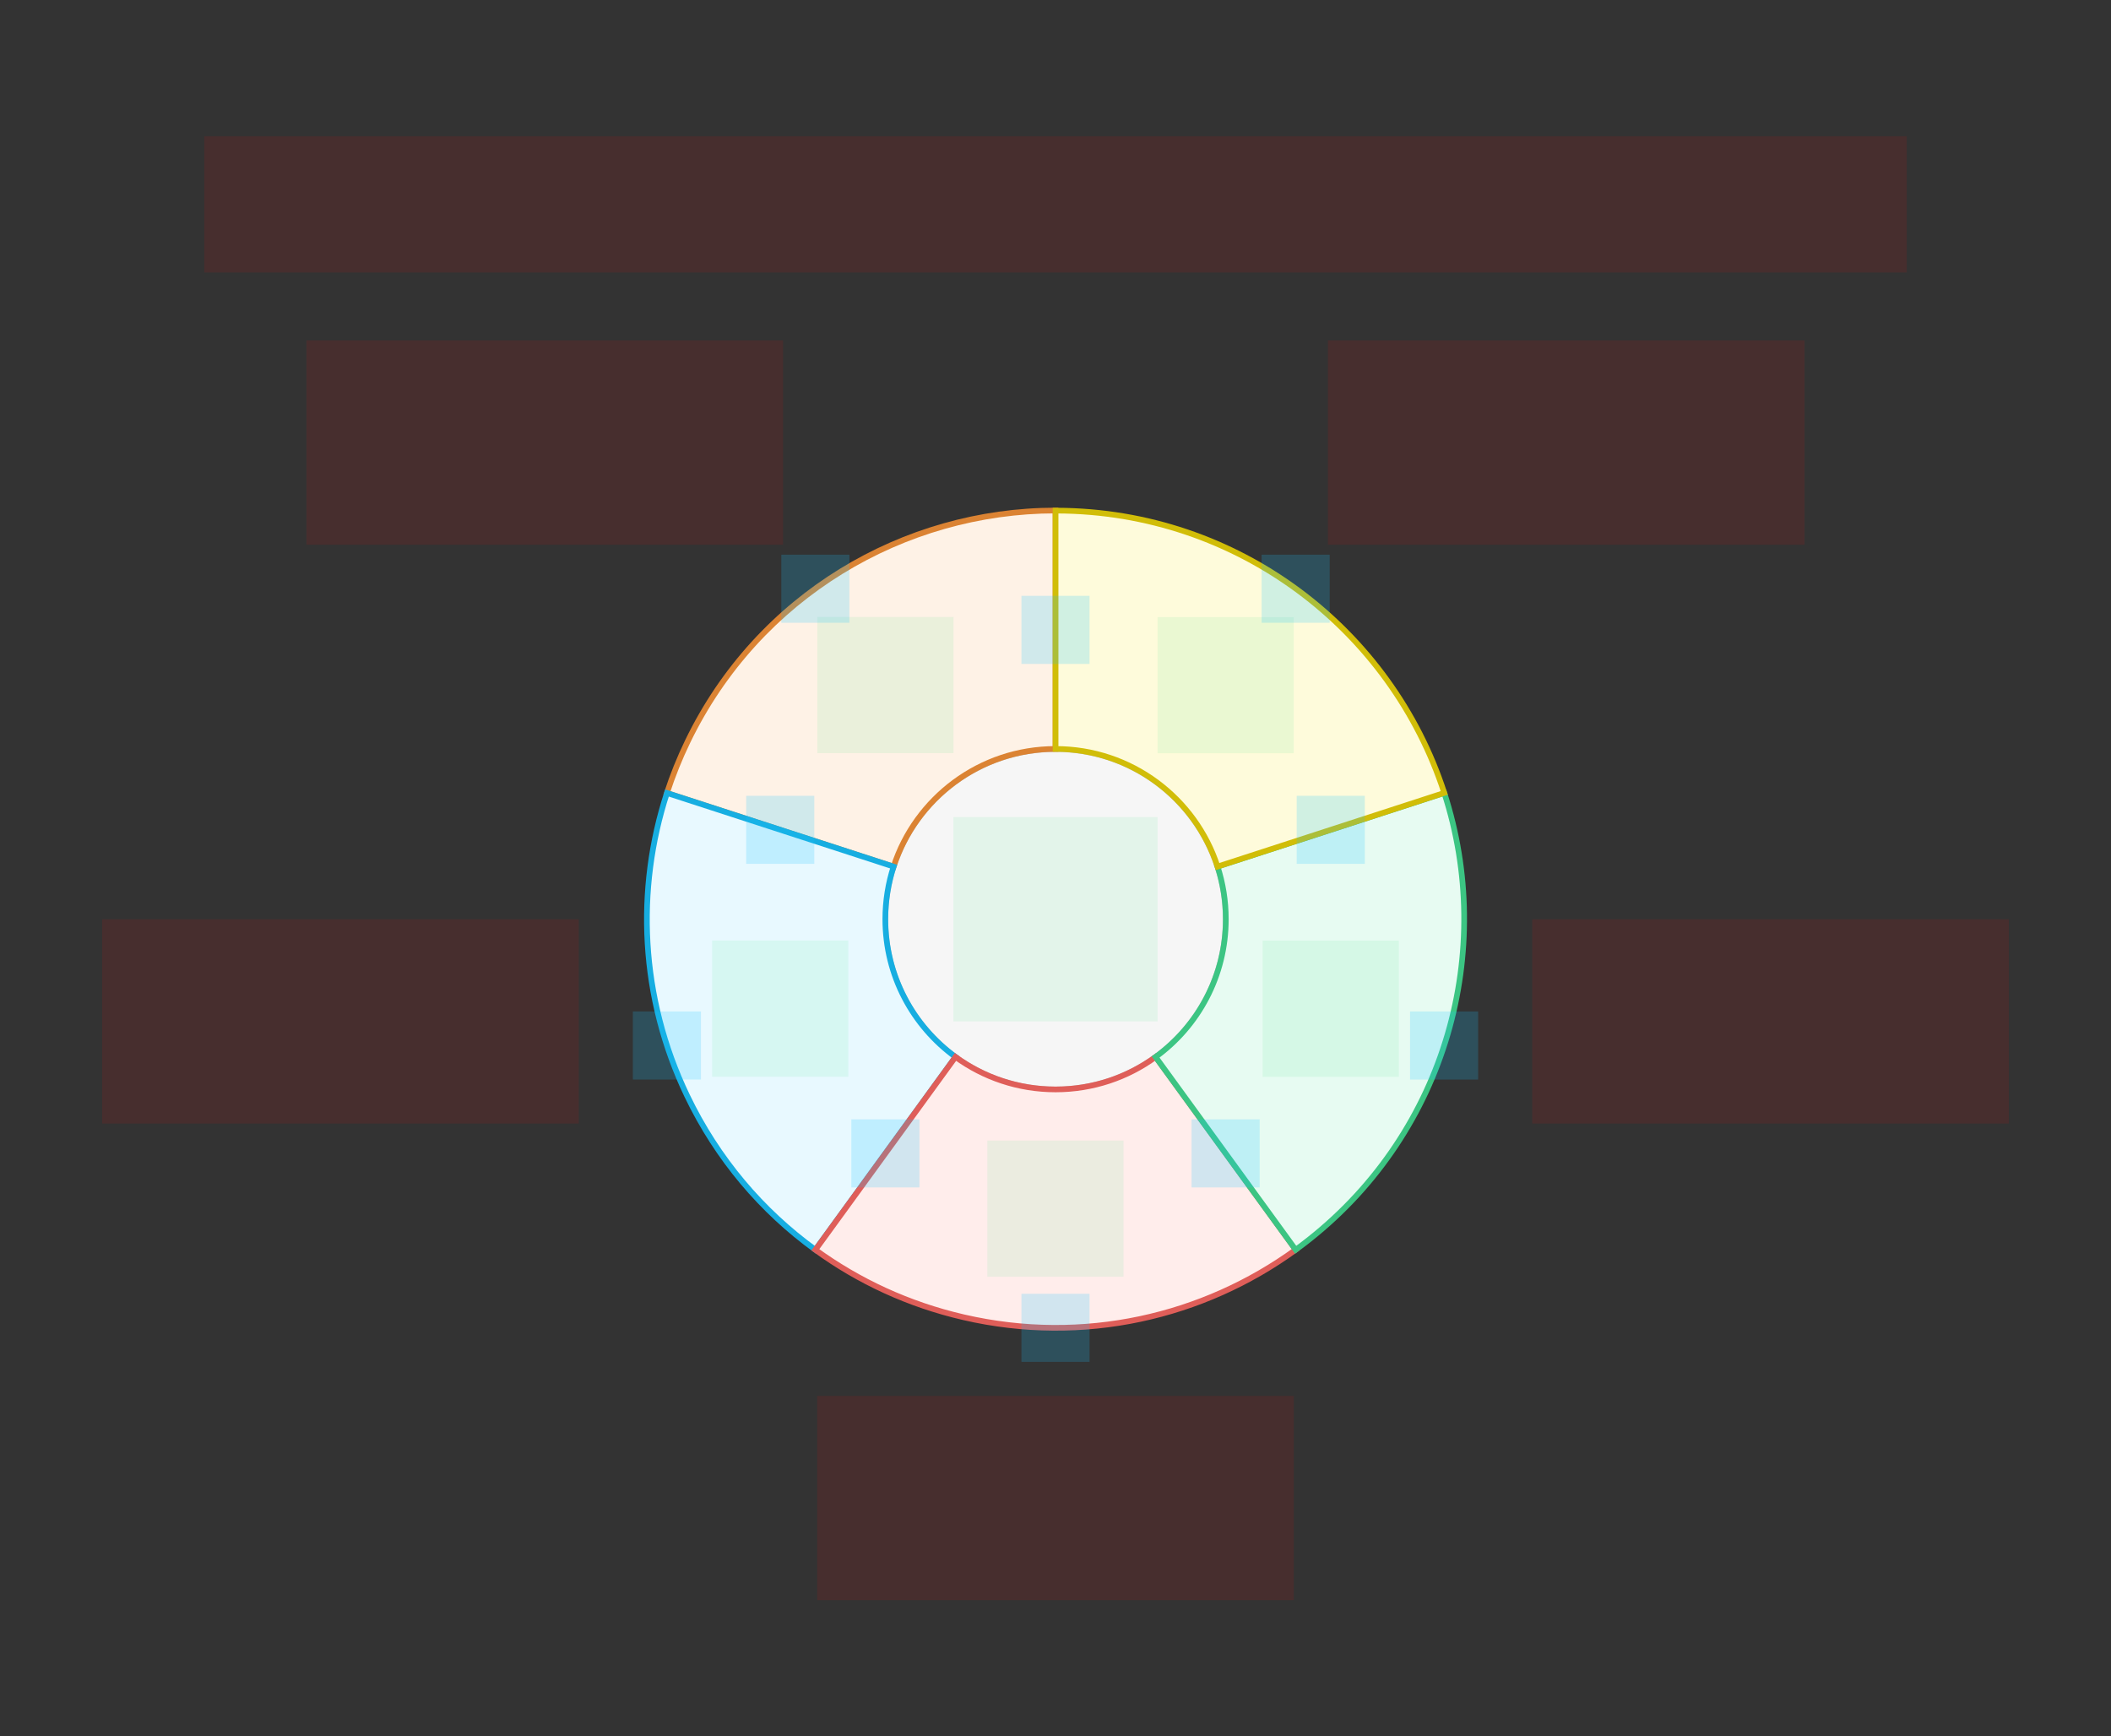 <svg width="744" height="612" viewBox="0 0 744 612" fill="none" xmlns="http://www.w3.org/2000/svg">
<rect x="0" y="0" width="744" height="612" fill="#333333" stroke="none"/>
<g id="sector-color-v3--family--5">
<g id="lines">
<g id="g-0">
<circle id="cr-big" cx="372" cy="324" r="60" fill="#F6F6F6" stroke="#BCBCBC" stroke-width="2"/>
</g>
<g id="g-5">
<g id="cu">
<path fill-rule="evenodd" clip-rule="evenodd" d="M314.936 305.459C322.736 281.39 345.334 263.984 372 263.972L372 179.939C318.537 179.988 267.21 209.935 242.379 261.299C239.489 267.278 237.049 273.358 235.046 279.501L314.936 305.459Z" fill="#FEF2E6"/>
<path d="M314.936 305.459L314.627 306.41L315.579 306.719L315.887 305.767L314.936 305.459ZM372 263.972L372 264.972L373 264.972L373 263.972L372 263.972ZM372 179.939L373 179.939L373 178.939L371.999 178.939L372 179.939ZM242.379 261.299L241.479 260.864L241.479 260.864L242.379 261.299ZM235.046 279.501L234.095 279.191L233.785 280.143L234.737 280.452L235.046 279.501ZM315.887 305.767C323.558 282.098 345.781 264.983 372 264.972L372 262.972C344.888 262.984 321.914 280.681 313.985 305.151L315.887 305.767ZM373 263.972L373 179.939L371 179.939L371 263.972L373 263.972ZM371.999 178.939C318.168 178.988 266.482 209.142 241.479 260.864L243.28 261.734C267.937 210.729 318.907 180.987 372.001 180.939L371.999 178.939ZM241.479 260.864C238.569 266.884 236.112 273.006 234.095 279.191L235.997 279.811C237.986 273.711 240.409 267.673 243.28 261.734L241.479 260.864ZM234.737 280.452L314.627 306.41L315.245 304.508L235.355 278.55L234.737 280.452Z" fill="#DB8333"/>
</g>
</g>
<g id="g-4">
<g id="cu_2">
<path fill-rule="evenodd" clip-rule="evenodd" d="M336.755 372.516L287.367 440.491C268.611 426.889 252.876 408.555 242.162 386.192C225.53 351.479 224.043 313.421 235.067 279.492L314.944 305.434C313.05 311.272 312.026 317.502 312.026 323.972C312.026 343.928 321.768 361.608 336.755 372.516Z" fill="#E8F9FF"/>
<path d="M287.367 440.491L286.78 441.301L287.588 441.888L288.176 441.079L287.367 440.491ZM336.755 372.516L337.564 373.104L338.152 372.295L337.344 371.707L336.755 372.516ZM242.162 386.192L243.064 385.76L243.064 385.76L242.162 386.192ZM235.067 279.492L235.376 278.541L234.425 278.232L234.116 279.183L235.067 279.492ZM314.944 305.434L315.896 305.742L316.204 304.791L315.253 304.483L314.944 305.434ZM288.176 441.079L337.564 373.104L335.946 371.928L286.558 439.904L288.176 441.079ZM241.26 386.624C252.048 409.141 267.892 427.603 286.78 441.301L287.954 439.682C269.329 426.175 253.704 407.969 243.064 385.76L241.26 386.624ZM234.116 279.183C223.015 313.347 224.513 351.671 241.26 386.624L243.064 385.76C226.547 351.288 225.07 313.496 236.018 279.801L234.116 279.183ZM315.253 304.483L235.376 278.541L234.758 280.443L314.635 306.385L315.253 304.483ZM313.026 323.972C313.026 317.609 314.033 311.482 315.896 305.742L313.993 305.125C312.066 311.062 311.026 317.396 311.026 323.972H313.026ZM337.344 371.707C322.604 360.979 313.026 343.594 313.026 323.972H311.026C311.026 344.261 320.932 362.236 336.167 373.325L337.344 371.707Z" fill="#17AEE1"/>
</g>
</g>
<g id="g-3">
<g id="cu_3">
<path fill-rule="evenodd" clip-rule="evenodd" d="M407.291 372.52L456.657 440.48C424.109 464.102 381.896 474.039 339.633 464.281C320.173 459.789 302.554 451.549 287.361 440.499L336.755 372.516C346.655 379.722 358.844 383.972 372.025 383.972C385.205 383.972 397.392 379.723 407.291 372.52Z" fill="#FFEDEB"/>
<path d="M456.657 440.48L457.244 441.29L458.054 440.702L457.466 439.893L456.657 440.48ZM407.291 372.52L408.1 371.932L407.512 371.122L406.702 371.711L407.291 372.52ZM339.633 464.281L339.408 465.256L339.408 465.256L339.633 464.281ZM287.361 440.499L286.552 439.911L285.964 440.72L286.773 441.308L287.361 440.499ZM336.755 372.516L337.344 371.708L336.534 371.119L335.946 371.928L336.755 372.516ZM457.466 439.893L408.1 371.932L406.482 373.108L455.848 441.068L457.466 439.893ZM339.408 465.256C381.965 475.081 424.472 465.074 457.244 441.29L456.07 439.671C423.746 463.13 381.827 472.996 339.858 463.307L339.408 465.256ZM286.773 441.308C302.073 452.435 319.815 460.732 339.408 465.256L339.858 463.307C320.532 458.845 303.035 450.662 287.949 439.69L286.773 441.308ZM335.946 371.928L286.552 439.911L288.17 441.087L337.564 373.104L335.946 371.928ZM372.025 382.972C359.062 382.972 347.078 378.793 337.344 371.708L336.167 373.325C346.232 380.65 358.625 384.972 372.025 384.972V382.972ZM406.702 371.711C396.968 378.794 384.986 382.972 372.025 382.972V384.972C385.423 384.972 397.815 380.652 407.879 373.328L406.702 371.711Z" fill="#DF5E59"/>
</g>
</g>
<g id="g-2">
<g id="cu_4">
<path fill-rule="evenodd" clip-rule="evenodd" d="M429.11 305.443L509.021 279.478C527.063 335.057 509.953 398.397 461.471 436.824C459.878 438.086 458.267 439.309 456.639 440.493L407.266 372.538C422.27 361.632 432.026 343.941 432.026 323.972C432.026 317.506 431.003 311.279 429.11 305.443Z" fill="#E7FBF2"/>
<path d="M509.021 279.478L509.972 279.17L509.663 278.218L508.712 278.527L509.021 279.478ZM429.11 305.443L428.801 304.492L427.85 304.801L428.159 305.752L429.11 305.443ZM461.471 436.824L462.092 437.608L462.092 437.608L461.471 436.824ZM456.639 440.493L455.83 441.081L456.418 441.891L457.227 441.302L456.639 440.493ZM407.266 372.538L406.678 371.729L405.869 372.317L406.457 373.126L407.266 372.538ZM508.712 278.527L428.801 304.492L429.419 306.394L509.33 280.43L508.712 278.527ZM462.092 437.608C510.912 398.913 528.139 335.133 509.972 279.17L508.069 279.787C525.987 334.982 508.994 397.881 460.85 436.04L462.092 437.608ZM457.227 441.302C458.867 440.11 460.489 438.878 462.092 437.608L460.85 436.04C459.268 437.294 457.668 438.509 456.051 439.685L457.227 441.302ZM406.457 373.126L455.83 441.081L457.448 439.906L408.075 371.95L406.457 373.126ZM431.026 323.972C431.026 343.608 421.435 361.003 406.678 371.729L407.854 373.347C423.106 362.26 433.026 344.275 433.026 323.972H431.026ZM428.159 305.752C430.02 311.489 431.026 317.612 431.026 323.972H433.026C433.026 317.4 431.986 311.069 430.061 305.135L428.159 305.752Z" fill="#3CC583"/>
</g>
</g>
<g id="g-1">
<g id="cu_5">
<path fill-rule="evenodd" clip-rule="evenodd" d="M429.105 305.428L509.016 279.466C490.326 221.901 436.348 180.196 372.528 179.973C372.361 179.973 372.193 179.972 372.026 179.972L372.026 263.972C398.691 263.972 421.293 281.367 429.105 305.428Z" fill="#FEFBDB"/>
<path d="M429.105 305.428L428.154 305.737L428.463 306.688L429.414 306.379L429.105 305.428ZM509.016 279.466L509.325 280.417L510.276 280.108L509.967 279.157L509.016 279.466ZM372.528 179.973L372.525 180.973L372.525 180.973L372.528 179.973ZM372.026 179.972L372.026 178.972L371.026 178.972L371.026 179.972L372.026 179.972ZM372.026 263.972L371.026 263.972L371.026 264.972H372.026V263.972ZM429.414 306.379L509.325 280.417L508.707 278.515L428.796 304.477L429.414 306.379ZM509.967 279.157C491.147 221.194 436.796 179.197 372.532 178.973L372.525 180.973C435.9 181.194 489.504 222.609 508.065 279.775L509.967 279.157ZM372.532 178.973C372.363 178.973 372.194 178.972 372.026 178.972L372.026 180.972C372.192 180.972 372.358 180.973 372.525 180.973L372.532 178.973ZM371.026 179.972L371.026 263.972L373.026 263.972L373.026 179.972L371.026 179.972ZM372.026 264.972C398.245 264.972 420.472 282.076 428.154 305.737L430.056 305.119C422.115 280.658 399.137 262.972 372.026 262.972V264.972Z" fill="#D1BD08"/>
</g>
</g>
</g>
<path id="ic-cc-0" d="M336 287.996H408V359.996H336V287.996Z" fill="#33DE7B" fill-opacity="0.1"/>
<rect id="bt-cc-add-6" x="360" y="210" width="24" height="24" fill="#1AC6FF" fill-opacity="0.2"/>
<rect id="bt-cc-add-5" x="262.992" y="280.48" width="24" height="24" fill="#1AC6FF" fill-opacity="0.2"/>
<rect id="bt-cc-add-4" x="300.046" y="394.52" width="24" height="24" fill="#1AC6FF" fill-opacity="0.2"/>
<rect id="bt-cc-add-3" x="419.954" y="394.52" width="24" height="24" fill="#1AC6FF" fill-opacity="0.2"/>
<rect id="bt-cc-add-2" x="457.008" y="280.48" width="24" height="24" fill="#1AC6FF" fill-opacity="0.2"/>
<path id="ic-cc-5" d="M288.067 217.465H336.067V265.465H288.067V217.465Z" fill="#33DE7B" fill-opacity="0.1"/>
<path id="ic-cc-4" d="M250.984 331.495H298.984V379.495H250.984V331.495Z" fill="#33DE7B" fill-opacity="0.1"/>
<path id="ic-cc-3" d="M347.974 402H395.974V450H347.974V402Z" fill="#33DE7B" fill-opacity="0.1"/>
<path id="ic-cc-2" d="M445 331.544H493V379.544H445V331.544Z" fill="#33DE7B" fill-opacity="0.1"/>
<path id="ic-cc-1" d="M407.975 217.495H455.975V265.495H407.975V217.495Z" fill="#33DE7B" fill-opacity="0.1"/>
<rect id="bt-cc-remove-5" x="275.359" y="195.502" width="24" height="24" fill="#1AC6FF" fill-opacity="0.2"/>
<rect id="bt-cc-remove-4" x="223.048" y="356.498" width="24" height="24" fill="#1AC6FF" fill-opacity="0.2"/>
<rect id="bt-cc-remove-3" x="360" y="456" width="24" height="24" fill="#1AC6FF" fill-opacity="0.2"/>
<rect id="bt-cc-remove-2" x="496.952" y="356.499" width="24" height="24" fill="#1AC6FF" fill-opacity="0.2"/>
<rect id="bt-cc-remove-1" x="444.641" y="195.502" width="24" height="24" fill="#1AC6FF" fill-opacity="0.2"/>
<path id="tx-cb-title" d="M72 48L672 48V96L72 96L72 48Z" fill="#FF0000" fill-opacity="0.1"/>
<path id="tx-rb-5" d="M108 120L276 120V192H108V120Z" fill="#FF0000" fill-opacity="0.1"/>
<path id="tx-rc-4" d="M36 324H204V396H36L36 324Z" fill="#FF0000" fill-opacity="0.1"/>
<path id="tx-ct-3" d="M288 492H456V564H288V492Z" fill="#FF0000" fill-opacity="0.1"/>
<path id="tx-lc-2" d="M540 324H708V396H540V324Z" fill="#FF0000" fill-opacity="0.1"/>
<path id="tx-lb-1" d="M468 120L636 120V192H468V120Z" fill="#FF0000" fill-opacity="0.1"/>
</g>
</svg>

